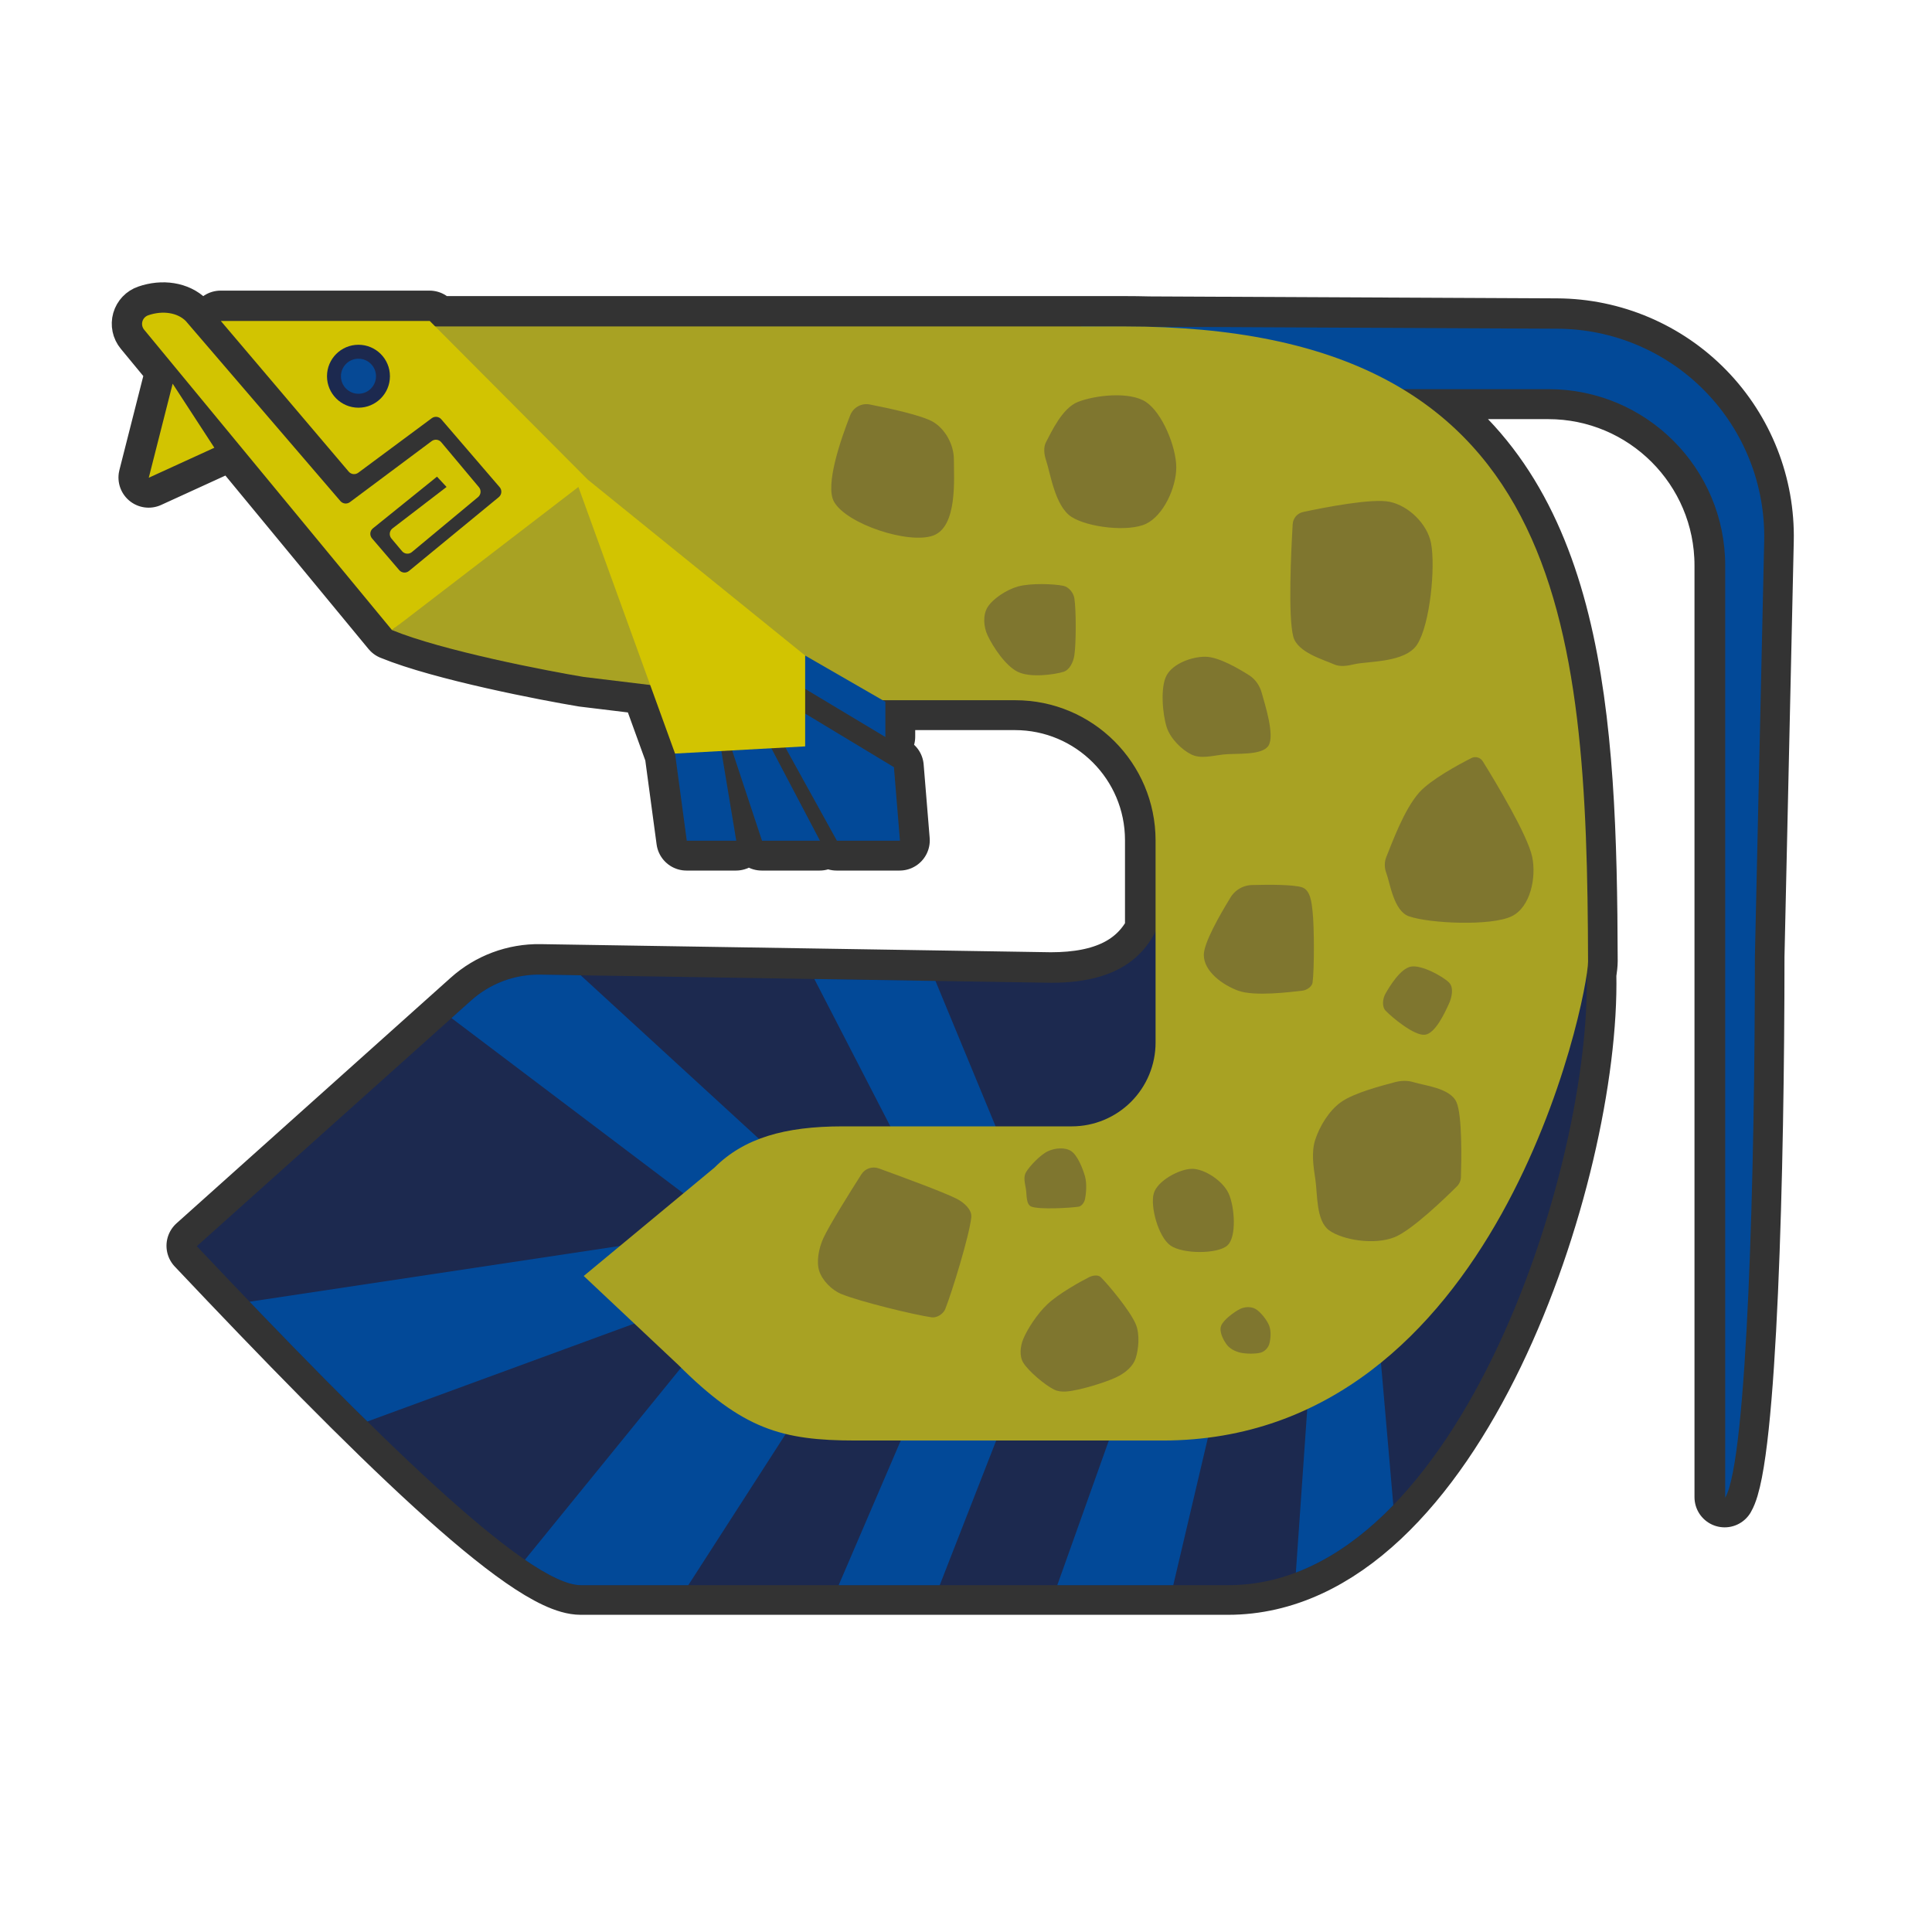 <?xml version="1.0" encoding="UTF-8" standalone="no"?>
<!DOCTYPE svg PUBLIC "-//W3C//DTD SVG 1.1//EN" "http://www.w3.org/Graphics/SVG/1.1/DTD/svg11.dtd">
<svg width="100%" height="100%" viewBox="0 0 256 256" version="1.1" xmlns="http://www.w3.org/2000/svg" xmlns:xlink="http://www.w3.org/1999/xlink" xml:space="preserve" xmlns:serif="http://www.serif.com/" style="fill-rule:evenodd;clip-rule:evenodd;stroke-linecap:round;stroke-linejoin:round;stroke-miterlimit:1.5;">
    <g transform="matrix(0.929,0,0,0.929,10.232,6.872)">
        <g transform="matrix(1.499,0,0,1.499,-65.021,-61.836)">
            <path d="M49.731,67.671C49.55,67.451 49.488,67.156 49.566,66.882C49.644,66.608 49.852,66.389 50.123,66.298C51.525,65.814 52.912,66.064 53.687,66.839C53.687,66.839 65.993,81.169 68.401,83.973C68.629,84.239 69.025,84.283 69.306,84.073C70.849,82.922 75.533,79.426 77.084,78.269C77.368,78.057 77.767,78.104 77.995,78.375C78.827,79.369 80.725,81.634 81.578,82.652C81.692,82.788 81.747,82.964 81.731,83.141C81.715,83.317 81.63,83.48 81.493,83.594C80.148,84.711 76.542,87.709 75.202,88.823C74.92,89.057 74.501,89.02 74.265,88.739C73.963,88.379 73.558,87.897 73.252,87.532C73.134,87.392 73.079,87.211 73.099,87.03C73.119,86.849 73.212,86.684 73.356,86.574C74.787,85.476 78.499,82.629 78.499,82.629L77.59,81.65C77.59,81.65 73.07,85.295 71.494,86.567C71.353,86.68 71.265,86.845 71.248,87.025C71.232,87.204 71.288,87.383 71.406,87.52C72.077,88.303 73.336,89.773 73.994,90.541C74.23,90.816 74.644,90.853 74.924,90.622C76.572,89.267 81.787,84.979 83.466,83.599C83.605,83.485 83.692,83.32 83.707,83.141C83.723,82.962 83.665,82.785 83.548,82.649C82.362,81.269 79.134,77.515 77.994,76.19C77.766,75.925 77.372,75.881 77.091,76.089C75.658,77.153 71.535,80.211 70.098,81.278C69.816,81.487 69.42,81.442 69.192,81.174C67.04,78.638 57.023,66.839 57.023,66.839L76.9,66.839L77.419,67.36L143.014,67.36C143.82,67.36 144.612,67.371 145.385,67.391L184.178,67.576C189.479,67.601 194.548,69.755 198.245,73.554C201.942,77.353 203.958,82.478 203.839,87.778C203.452,105.094 202.955,127.316 202.955,127.316C202.955,147.323 202.256,175.163 200.132,178.776L200.132,90.126C200.132,80.848 192.61,73.327 183.333,73.327L169.459,73.327C185.852,83.241 187.018,104.349 187.085,127.774C187.085,128.007 187.044,128.431 186.957,129.016C187.349,147.883 174.441,187.098 152.869,187.098L91.284,187.098C86.155,187.098 71.451,172.542 54.74,154.855C54.74,154.855 73.567,137.992 80.833,131.483C82.643,129.862 84.997,128.983 87.426,129.022C99.446,129.213 136.017,129.795 136.017,129.795C141.113,129.795 144.297,128.169 145.944,124.916L145.944,116.264C145.944,108.893 139.968,102.917 132.597,102.917L119.985,102.917L120.242,103.065L120.242,106.417L112.611,101.839L112.611,104.189L121.055,109.287L121.628,116.282L115.632,116.282L110.727,107.412L109.396,107.485L114.02,116.282L108.507,116.282L105.663,107.691L104.639,107.748L106.057,116.282L101.35,116.282L100.234,107.991L97.87,101.47L91.547,100.703C88.106,100.135 78.082,98.203 73.306,96.242L49.731,67.671ZM52.444,72.806L56.409,78.899L50.171,81.752L52.444,72.806Z" style="fill:none;stroke:rgb(51,51,51);stroke-width:5.74px;"/>
        </g>
        <path d="M155.719,118.284C154.751,127.949 149.678,132.778 138.923,132.778C138.923,132.778 84.089,131.905 66.066,131.619C62.424,131.561 58.894,132.878 56.18,135.309C45.285,145.068 17.056,170.353 17.056,170.353C42.113,196.874 64.16,218.698 71.85,218.698L164.19,218.698C197.368,218.698 216.878,156.833 215.217,129.492L155.719,118.284Z" style="fill:rgb(28,41,79);"/>
        <clipPath id="_clip1">
            <path d="M155.719,118.284C154.751,127.949 149.678,132.778 138.923,132.778C138.923,132.778 84.089,131.905 66.066,131.619C62.424,131.561 58.894,132.878 56.18,135.309C45.285,145.068 17.056,170.353 17.056,170.353C42.113,196.874 64.16,218.698 71.85,218.698L164.19,218.698C197.368,218.698 216.878,156.833 215.217,129.492L155.719,118.284Z"/>
        </clipPath>
        <g clip-path="url(#_clip1)">
            <path d="M175.679,190.188L173.508,221.33L187.962,210.091L185.684,183.866L175.679,190.188ZM147.985,195.7L138.853,221.33L155.712,221.33L161.737,195.7L147.985,195.7ZM118.482,195.7L107.477,221.33L121.994,221.33L132,195.7L118.482,195.7ZM88.277,185.037L58.773,221.33L85.467,221.33L103.262,193.7L88.277,185.037ZM79.145,170.051L18.499,179.183L31.846,198.852L85.467,179.183L79.145,170.051ZM133,158.109L120.796,128.606L103.262,128.606L118.482,158.109L133,158.109ZM98.965,156.622L64.159,124.689L49.184,134.641L89.365,165.007L98.965,156.622Z" style="fill:rgb(2,73,152);"/>
        </g>
        <path d="M143.18,39.164C143.18,39.164 182.301,39.35 211.136,39.487C219.084,39.525 226.684,42.754 232.227,48.45C237.771,54.146 240.794,61.831 240.616,69.777C240.035,95.741 239.29,129.062 239.29,129.062C239.29,159.061 238.242,200.804 235.057,206.22L235.057,73.299C235.057,59.387 223.779,48.11 209.868,48.11C182.668,48.11 143.18,48.11 143.18,48.11L143.18,39.164Z" style="fill:rgb(2,73,152);"/>
        <path d="M101.71,92.477L99.627,92.477L72.245,89.158C67.084,88.306 52.056,85.41 44.894,82.469L70.261,61.344L49.633,39.164L149.414,39.164C212.059,39.164 215.354,81.128 215.494,129.748C215.508,134.738 202.765,198.067 154.808,198.067L111.037,198.067C100.476,198.067 94.908,196.459 85.728,187.279L72.245,174.599L90.902,159.131C95.082,154.952 100.868,153.258 109.17,153.258L141.856,153.258C145.026,153.258 148.066,151.999 150.307,149.758C152.549,147.517 153.808,144.477 153.808,141.307C153.808,133.106 153.808,122.024 153.808,112.49C153.808,101.437 144.847,92.477 133.794,92.477L109.015,92.477L103.719,89.158L101.71,92.477Z" style="fill:rgb(168,162,35);"/>
        <clipPath id="_clip2">
            <path d="M101.71,92.477L99.627,92.477L72.245,89.158C67.084,88.306 52.056,85.41 44.894,82.469L70.261,61.344L49.633,39.164L149.414,39.164C212.059,39.164 215.354,81.128 215.494,129.748C215.508,134.738 202.765,198.067 154.808,198.067L111.037,198.067C100.476,198.067 94.908,196.459 85.728,187.279L72.245,174.599L90.902,159.131C95.082,154.952 100.868,153.258 109.17,153.258L141.856,153.258C145.026,153.258 148.066,151.999 150.307,149.758C152.549,147.517 153.808,144.477 153.808,141.307C153.808,133.106 153.808,122.024 153.808,112.49C153.808,101.437 144.847,92.477 133.794,92.477L109.015,92.477L103.719,89.158L101.71,92.477Z"/>
        </clipPath>
        <g clip-path="url(#_clip2)">
            <path d="M144.306,174.778C144.811,174.523 145.603,174.378 146.003,174.778C147.113,175.888 150.141,179.513 150.968,181.44C151.613,182.942 151.366,185.107 150.968,186.343C150.614,187.443 149.596,188.306 148.58,188.857C147.207,189.601 144.274,190.481 142.734,190.806C141.627,191.039 140.355,191.305 139.34,190.806C138.041,190.167 135.674,188.176 134.94,186.971C134.352,186.005 134.508,184.623 134.94,183.577C135.516,182.184 136.927,179.993 138.397,178.612C139.958,177.145 143.038,175.417 144.306,174.778ZM163.162,181.692C163.487,180.854 165.048,179.701 165.865,179.303C166.524,178.982 167.429,178.937 168.065,179.303C168.756,179.701 169.688,180.854 170.013,181.692C170.331,182.512 170.212,183.692 170.013,184.332C169.846,184.869 169.36,185.37 168.819,185.526C168.127,185.725 166.682,185.725 165.865,185.526C165.125,185.345 164.355,184.954 163.916,184.332C163.466,183.692 162.837,182.53 163.162,181.692ZM111.84,160.109C112.367,159.27 113.409,158.915 114.338,159.257C117.312,160.334 123.592,162.641 125.449,163.589C126.446,164.098 127.639,165.116 127.523,166.229C127.251,168.848 124.758,176.925 123.815,179.303C123.534,180.011 122.62,180.606 121.866,180.497C119.394,180.141 111.653,178.266 108.981,177.166C107.584,176.591 106.268,175.218 105.839,173.898C105.409,172.578 105.758,170.668 106.404,169.246C107.253,167.379 110.297,162.532 111.84,160.109ZM164.23,162.835C165.069,164.658 165.425,169.016 164.042,170.252C162.659,171.488 157.683,171.488 155.934,170.252C154.184,169.016 153.032,164.658 153.545,162.835C154.058,161.012 157.233,159.315 159.014,159.315C160.794,159.315 163.392,161.012 164.23,162.835ZM180.231,149.816C182.113,148.458 186.156,147.443 187.891,146.968C188.775,146.726 189.769,146.687 190.641,146.968C192.114,147.443 195.828,147.765 196.73,149.816C197.564,151.713 197.435,158.227 197.362,160.488C197.35,160.988 197.145,161.464 196.79,161.816C195.178,163.423 190.386,168.068 187.891,169.066C184.988,170.227 180.444,169.459 178.561,168.084C176.679,166.709 176.924,162.977 176.597,160.816C176.313,158.939 176.001,156.923 176.597,155.12C177.203,153.287 178.493,151.071 180.231,149.816ZM136.134,164.721C135.299,164.44 135.454,163.024 135.317,162.207C135.186,161.421 134.917,160.507 135.317,159.818C135.841,158.917 137.381,157.304 138.46,156.801C139.467,156.332 140.911,156.204 141.791,156.801C142.671,157.398 143.415,159.242 143.74,160.384C144.038,161.432 143.897,162.93 143.74,163.652C143.639,164.117 143.267,164.655 142.797,164.721C141.529,164.899 137.381,165.14 136.134,164.721ZM190.248,130.469C191.754,130.207 194.75,131.844 195.65,132.728C196.374,133.439 196.074,134.851 195.65,135.772C195.077,137.016 193.718,140.028 192.213,140.192C190.707,140.356 187.548,137.737 186.615,136.755C186.051,136.161 186.205,135.008 186.615,134.299C187.22,133.252 188.742,130.731 190.248,130.469ZM164.418,120.742C165.081,119.547 166.348,118.814 167.715,118.836C170.034,118.767 173.576,118.769 174.731,119.175C175.907,119.589 176.07,121.373 176.204,122.612C176.45,124.871 176.45,130.846 176.204,132.728C176.123,133.351 175.356,133.837 174.731,133.906C172.963,134.103 167.938,134.758 165.598,133.906C163.378,133.099 160.687,131.161 160.687,128.799C160.687,127.094 162.965,123.109 164.418,120.742ZM191.427,105.622C193.065,103.801 196.966,101.688 198.837,100.734C199.42,100.433 200.136,100.632 200.479,101.191C202.179,103.926 206.891,111.709 207.533,114.854C208.13,117.775 207.275,122.008 204.587,123.3C201.657,124.707 192.933,124.331 189.954,123.3C187.754,122.538 187.253,118.52 186.713,117.112C186.443,116.409 186.427,115.55 186.713,114.854C187.498,112.939 189.233,108.061 191.427,105.622ZM160.883,86.274C162.848,86.274 165.827,88.075 167.169,88.926C168.021,89.466 168.67,90.409 168.937,91.381C169.395,93.051 170.835,97.47 169.919,98.944C169.002,100.417 165.27,100.007 163.437,100.22C161.941,100.394 160.261,100.875 158.919,100.22C157.577,99.566 155.91,97.973 155.384,96.292C154.794,94.409 154.467,90.596 155.384,88.926C156.3,87.257 158.919,86.274 160.883,86.274ZM134.17,76.257C135.971,75.75 139.31,75.88 140.652,76.159C141.424,76.319 142.1,77.148 142.223,77.927C142.485,79.58 142.485,84.327 142.223,86.078C142.084,87.012 141.558,88.17 140.652,88.435C139.31,88.828 135.971,89.303 134.17,88.435C132.37,87.568 130.569,84.769 129.849,83.23C129.28,82.014 129.142,80.344 129.849,79.203C130.569,78.041 132.492,76.73 134.17,76.257ZM173.364,67.376C173.408,66.516 174.029,65.796 174.873,65.626C177.85,64.99 184.675,63.646 187.204,64.177C189.922,64.748 192.569,67.342 193.096,70.07C193.751,73.458 192.965,81.626 191.132,84.507C189.437,87.171 184.077,86.88 182.097,87.355C181.174,87.576 180.113,87.748 179.249,87.355C177.808,86.7 174.064,85.679 173.454,83.426C172.679,80.56 173.149,71.02 173.364,67.376ZM110.261,51.815C110.709,50.685 111.91,50.046 113.097,50.305C115.832,50.844 120.507,51.846 122.09,52.785C123.83,53.816 125.037,56.066 125.037,58.088C125.037,60.789 125.593,67.713 122.09,68.989C118.588,70.266 109.749,67.353 107.948,64.177C106.611,61.82 108.961,55.113 110.261,51.815ZM138.197,55.633C138.95,54.241 140.464,50.837 142.715,49.937C145.088,48.987 150.097,48.382 152.437,49.937C154.778,51.492 156.759,56.369 156.759,59.267C156.759,62.164 154.925,66.141 152.437,67.32C149.949,68.498 144.204,67.844 141.831,66.338C139.457,64.832 138.802,60.069 138.197,58.284C137.913,57.447 137.776,56.41 138.197,55.633Z" style="fill:rgb(127,118,47);"/>
        </g>
        <path d="M85.27,100.085L86.943,112.517L94.001,112.517L91.536,97.678L85.27,100.085ZM100.526,98.354L108.357,112.517L117.348,112.517L116.489,102.028L102.557,93.617L100.526,98.354ZM92.986,98.354L97.674,112.517L105.94,112.517L98.496,98.354L92.986,98.354ZM103.827,86.106L115.269,92.699L115.269,97.726L101.735,89.605L103.827,86.106Z" style="fill:rgb(2,73,152);"/>
        <path d="M20.48,38.382L50.283,38.382L72.833,61.025L103.827,86.106L103.827,99.061L85.27,100.085L71.486,62.058L44.894,82.469C44.894,82.469 15.466,46.805 9.546,39.63C9.274,39.3 9.181,38.858 9.298,38.446C9.416,38.035 9.728,37.708 10.133,37.571C12.235,36.845 14.316,37.221 15.477,38.382C15.477,38.382 33.929,59.869 37.539,64.073C37.882,64.472 38.475,64.537 38.896,64.223C41.21,62.496 48.233,57.255 50.559,55.519C50.985,55.202 51.583,55.272 51.924,55.679C53.172,57.169 56.018,60.565 57.297,62.093C57.468,62.297 57.551,62.56 57.527,62.825C57.503,63.09 57.374,63.334 57.17,63.504C55.153,65.18 49.746,69.675 47.737,71.345C47.314,71.696 46.686,71.64 46.332,71.219C45.879,70.679 45.272,69.957 44.812,69.409C44.637,69.2 44.554,68.928 44.584,68.657C44.614,68.386 44.753,68.138 44.969,67.972C47.114,66.327 52.68,62.058 52.68,62.058L51.317,60.589C51.317,60.589 44.54,66.055 42.176,67.962C41.966,68.131 41.833,68.379 41.808,68.648C41.784,68.917 41.869,69.185 42.045,69.391C43.051,70.565 44.939,72.769 45.926,73.92C46.28,74.334 46.9,74.388 47.32,74.042C49.792,72.01 57.61,65.582 60.128,63.512C60.336,63.341 60.466,63.093 60.489,62.825C60.513,62.557 60.427,62.291 60.251,62.087C58.472,60.018 53.632,54.39 51.924,52.403C51.582,52.006 50.991,51.94 50.57,52.252C48.42,53.847 42.239,58.433 40.084,60.031C39.661,60.345 39.067,60.277 38.726,59.876C35.499,56.074 20.48,38.382 20.48,38.382ZM13.613,47.329L19.559,56.465L10.205,60.743L13.613,47.329Z" style="fill:rgb(210,196,1);"/>
        <clipPath id="_clip3">
            <path d="M20.48,38.382L50.283,38.382L72.833,61.025L103.827,86.106L103.827,99.061L85.27,100.085L71.486,62.058L44.894,82.469C44.894,82.469 15.466,46.805 9.546,39.63C9.274,39.3 9.181,38.858 9.298,38.446C9.416,38.035 9.728,37.708 10.133,37.571C12.235,36.845 14.316,37.221 15.477,38.382C15.477,38.382 33.929,59.869 37.539,64.073C37.882,64.472 38.475,64.537 38.896,64.223C41.21,62.496 48.233,57.255 50.559,55.519C50.985,55.202 51.583,55.272 51.924,55.679C53.172,57.169 56.018,60.565 57.297,62.093C57.468,62.297 57.551,62.56 57.527,62.825C57.503,63.09 57.374,63.334 57.17,63.504C55.153,65.18 49.746,69.675 47.737,71.345C47.314,71.696 46.686,71.64 46.332,71.219C45.879,70.679 45.272,69.957 44.812,69.409C44.637,69.2 44.554,68.928 44.584,68.657C44.614,68.386 44.753,68.138 44.969,67.972C47.114,66.327 52.68,62.058 52.68,62.058L51.317,60.589C51.317,60.589 44.54,66.055 42.176,67.962C41.966,68.131 41.833,68.379 41.808,68.648C41.784,68.917 41.869,69.185 42.045,69.391C43.051,70.565 44.939,72.769 45.926,73.92C46.28,74.334 46.9,74.388 47.32,74.042C49.792,72.01 57.61,65.582 60.128,63.512C60.336,63.341 60.466,63.093 60.489,62.825C60.513,62.557 60.427,62.291 60.251,62.087C58.472,60.018 53.632,54.39 51.924,52.403C51.582,52.006 50.991,51.94 50.57,52.252C48.42,53.847 42.239,58.433 40.084,60.031C39.661,60.345 39.067,60.277 38.726,59.876C35.499,56.074 20.48,38.382 20.48,38.382ZM13.613,47.329L19.559,56.465L10.205,60.743L13.613,47.329Z"/>
        </clipPath>
        <g clip-path="url(#_clip3)">
            <g transform="matrix(1.031,0,0,1.031,-1.375,-1.565)">
                <circle cx="40.242" cy="46.392" r="4.354" style="fill:rgb(28,41,79);"/>
                <clipPath id="_clip4">
                    <circle cx="40.242" cy="46.392" r="4.354"/>
                </clipPath>
                <g clip-path="url(#_clip4)">
                    <g transform="matrix(0.557,0,0,0.557,17.828,20.553)">
                        <circle cx="40.242" cy="46.392" r="4.354" style="fill:rgb(6,73,149);"/>
                    </g>
                </g>
            </g>
        </g>
    </g>
</svg>
